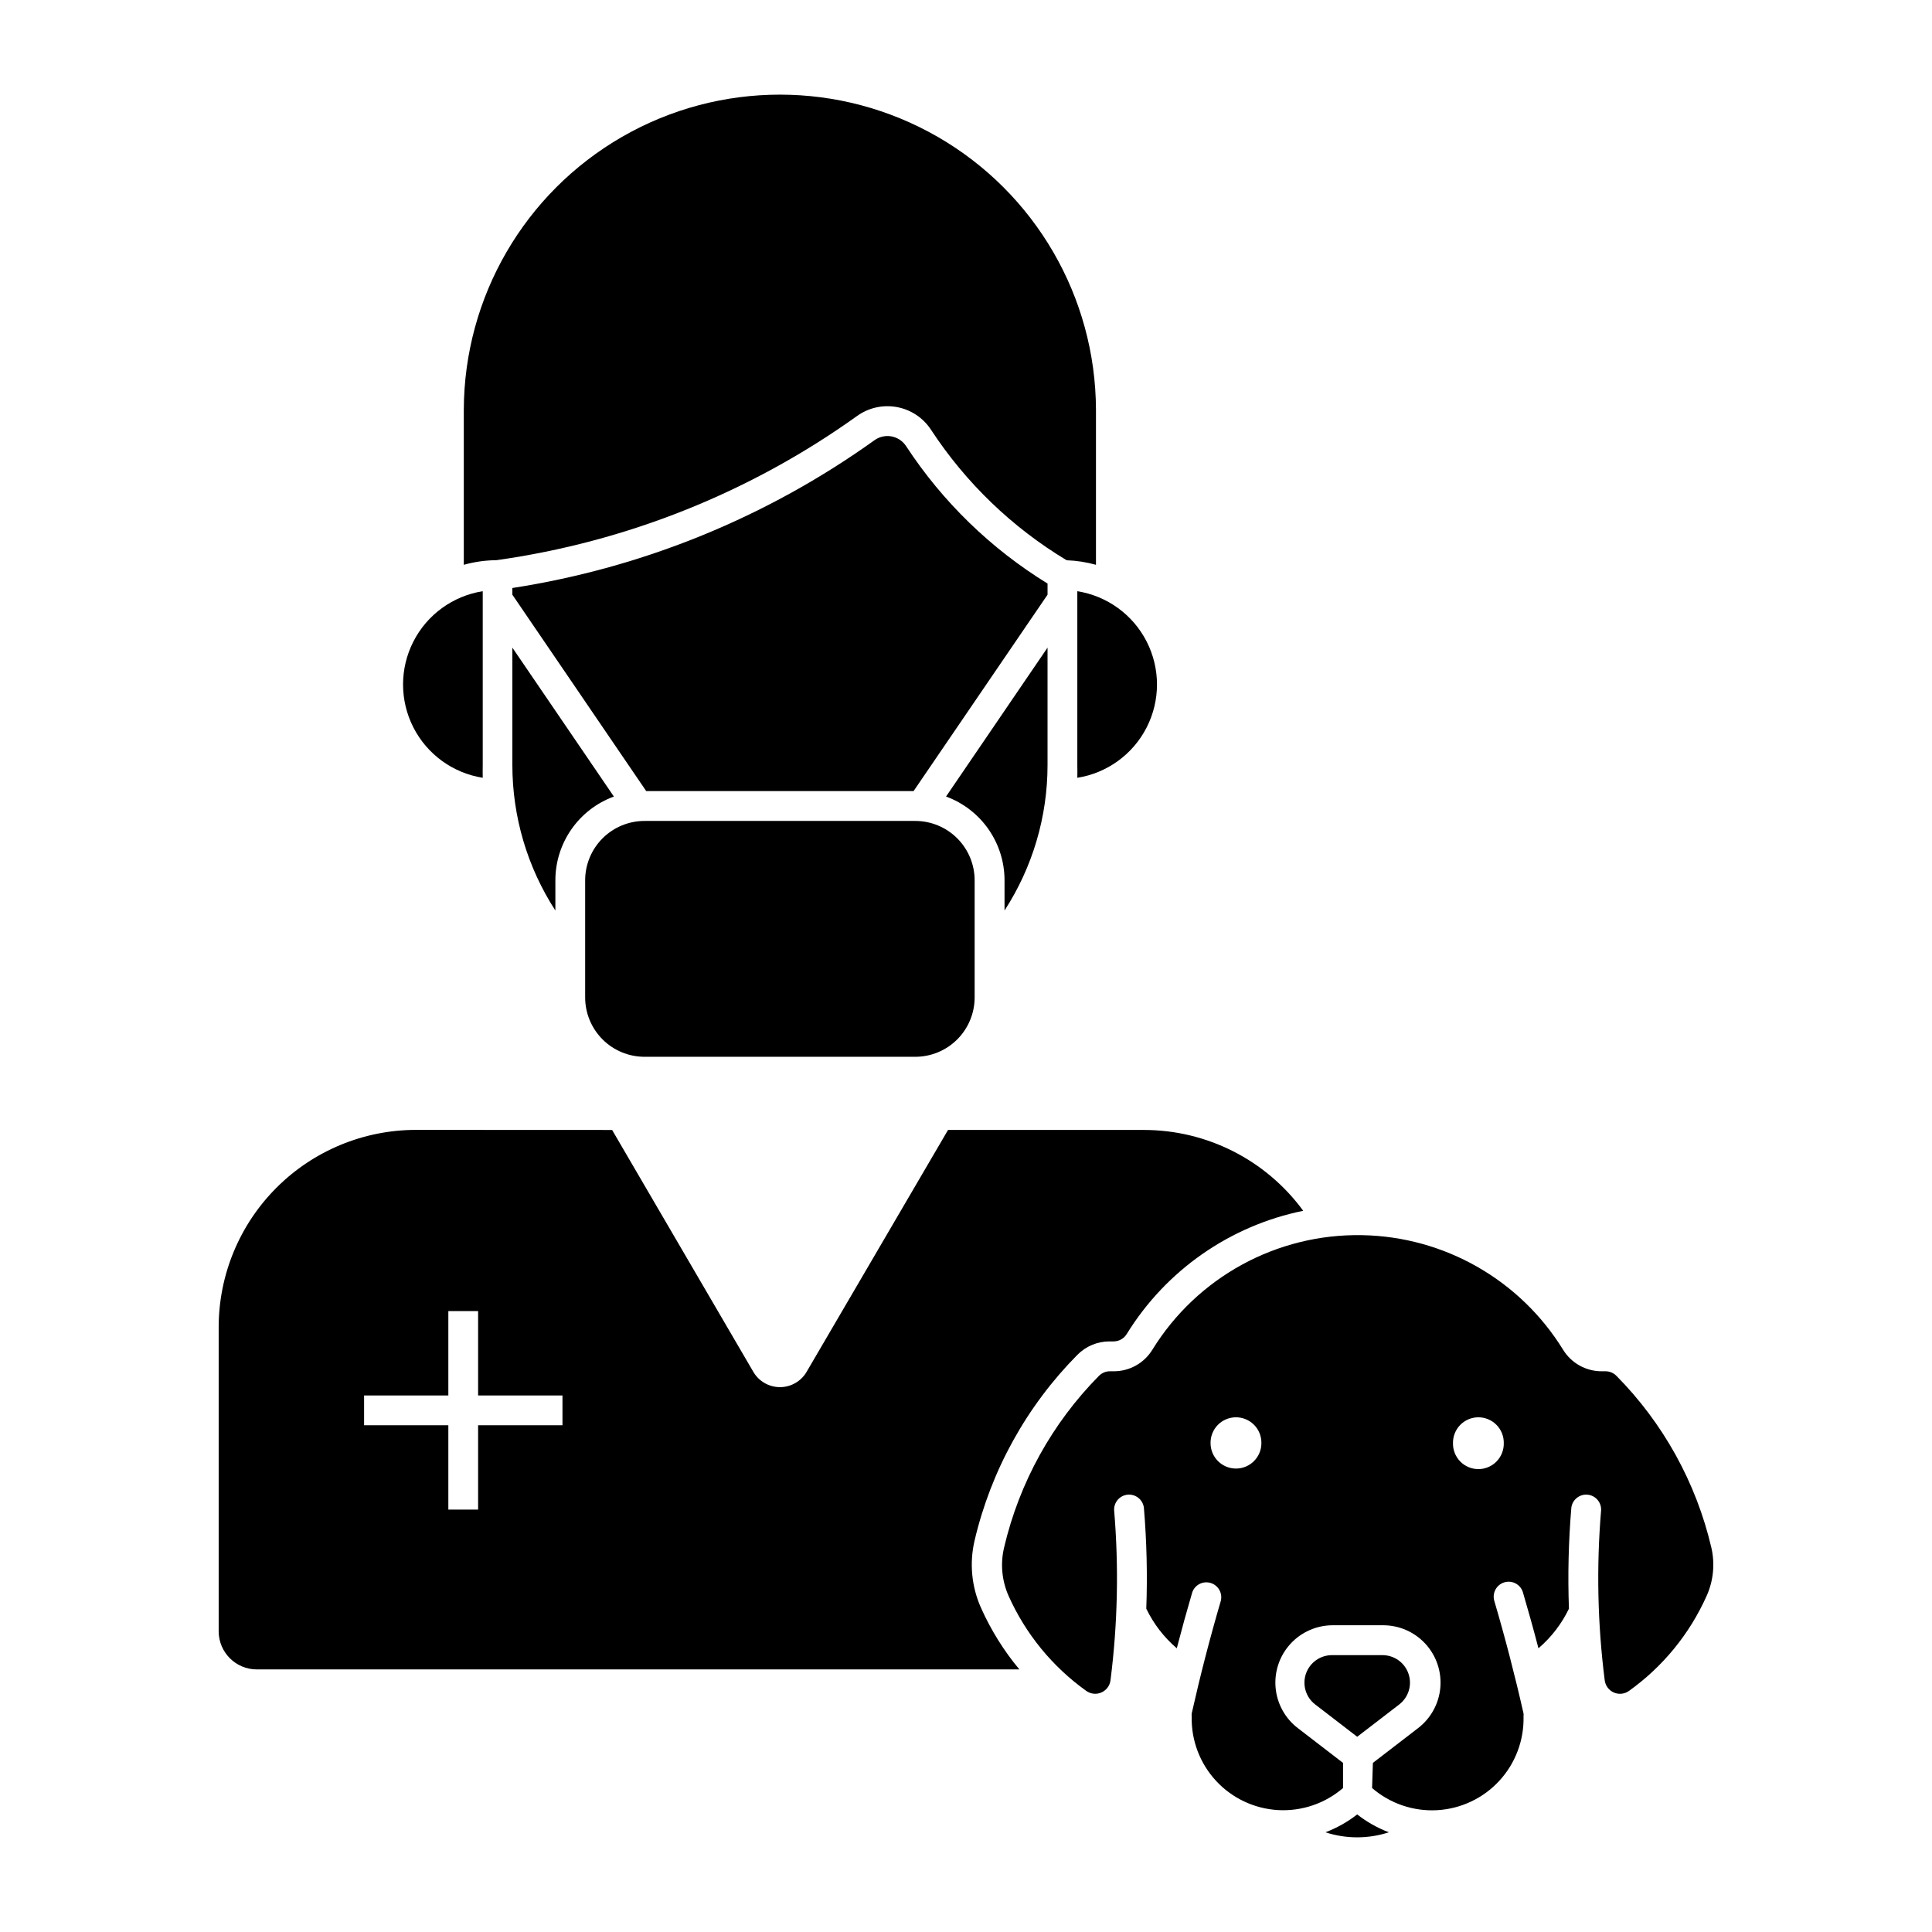 <?xml version="1.0" encoding="UTF-8"?>
<!-- The Best Svg Icon site in the world: iconSvg.co, Visit us! https://iconsvg.co -->
<svg fill="#000000" width="800px" height="800px" version="1.1" viewBox="144 144 512 512" xmlns="http://www.w3.org/2000/svg">
 <g>
  <path d="m504.97 471.33c-22.594-0.414-43.727 11.133-55.582 30.367-2.18 3.543-6.039 5.703-10.199 5.703h-1.066 0.004c-1.086 0.004-2.125 0.438-2.891 1.211-12.414 12.559-21.113 28.305-25.141 45.5-1.02 4.297-0.594 8.812 1.203 12.844 4.504 10.059 11.605 18.738 20.57 25.148 1.168 0.84 2.695 1 4.012 0.422 1.32-0.574 2.238-1.805 2.414-3.234 1.902-14.953 2.227-30.066 0.961-45.086-0.082-2.117 1.512-3.922 3.621-4.102 2.109-0.18 3.988 1.332 4.266 3.43 0.75 8.91 0.965 17.855 0.637 26.789 1.941 4.019 4.691 7.594 8.082 10.492 1.285-4.953 2.648-9.887 4.09-14.801 0.684-2.008 2.824-3.117 4.859-2.519 2.031 0.598 3.234 2.691 2.719 4.75-2.891 9.863-5.461 19.82-7.715 29.848-0.027 0.27-0.027 0.543 0 0.812-0.145 6.289 2.16 12.391 6.43 17.016 4.269 4.621 10.164 7.41 16.449 7.769 6.281 0.355 12.457-1.738 17.227-5.844v-6.66l-11.988-9.223h-0.004c-3.379-2.594-5.512-6.488-5.883-10.734-0.371-4.246 1.059-8.449 3.938-11.59 2.883-3.141 6.949-4.926 11.207-4.926h13.387c4.258 0.004 8.32 1.797 11.195 4.938 2.875 3.141 4.301 7.344 3.93 11.586s-2.508 8.133-5.883 10.727l-11.988 9.223-0.215 6.66c4.766 4.121 10.949 6.227 17.238 5.871 6.293-0.355 12.199-3.141 16.469-7.773 4.273-4.629 6.578-10.742 6.43-17.039 0.027-0.27 0.027-0.543 0-0.812-2.266-10.031-4.848-19.984-7.75-29.848-0.613-2.102 0.59-4.301 2.688-4.914 2.098-0.617 4.297 0.586 4.91 2.684 1.445 4.914 2.816 9.848 4.106 14.801 3.391-2.898 6.141-6.473 8.078-10.492-0.324-8.934-0.113-17.879 0.641-26.789 0.277-2.098 2.152-3.609 4.262-3.43 2.109 0.18 3.707 1.984 3.625 4.102-1.266 15.02-0.945 30.133 0.957 45.086 0.176 1.434 1.094 2.664 2.418 3.242 1.32 0.578 2.852 0.414 4.019-0.43 8.965-6.41 16.059-15.09 20.559-25.148 1.816-4.027 2.258-8.539 1.258-12.844-4.027-17.195-12.734-32.941-25.152-45.5-0.762-0.773-1.801-1.207-2.887-1.211h-1.066c-4.152-0.008-8.004-2.164-10.18-5.703-11.418-18.527-31.48-29.973-53.246-30.367zm-33.496 48.273v-0.004c1.816-0.02 3.566 0.695 4.852 1.984 1.281 1.289 1.988 3.047 1.957 4.863 0 3.723-3.016 6.738-6.734 6.738-3.723 0-6.738-3.016-6.738-6.738-0.027-1.793 0.656-3.523 1.906-4.809 1.25-1.285 2.965-2.019 4.758-2.039zm64.246 0-0.004-0.004c1.82-0.016 3.566 0.699 4.848 1.988 1.281 1.289 1.984 3.043 1.953 4.859 0.039 1.812-0.648 3.562-1.918 4.859-1.266 1.297-3 2.023-4.812 2.023s-3.547-0.727-4.812-2.023c-1.266-1.297-1.957-3.047-1.918-4.859-0.031-1.793 0.656-3.523 1.906-4.809 1.25-1.285 2.961-2.019 4.754-2.039z"/>
  <path d="m254.28 443.43c-13.875-0.004-27.188 5.504-37 15.316-9.812 9.809-15.328 23.117-15.328 36.992v80.578c0.008 5.582 4.539 10.102 10.125 10.098h202.07c-4.106-4.922-7.516-10.387-10.137-16.238-2.527-5.606-3.141-11.891-1.746-17.879 4.367-18.617 13.801-35.66 27.25-49.25 2.254-2.281 5.328-3.566 8.535-3.562h1.066c1.414 0 2.723-0.734 3.465-1.934 10.41-16.891 27.348-28.719 46.789-32.68-9.859-13.469-25.547-21.426-42.238-21.422h-51.891l-37.473 64.09v0.004c-1.465 2.516-4.156 4.066-7.066 4.066-2.914 0-5.606-1.551-7.066-4.066l-37.418-64.09zm8.535 48.023h7.887v22.355h22.359v7.891h-22.359v22.355h-7.887v-22.355h-22.328v-7.891h22.328z"/>
  <path d="m492.54 595.7 11.133 8.562 11.137-8.562c2.477-1.902 3.465-5.172 2.461-8.125-1.004-2.957-3.781-4.945-6.902-4.945h-13.387c-3.121 0-5.898 1.988-6.902 4.945-1.004 2.953-0.016 6.223 2.461 8.125z"/>
  <path d="m503.67 624.84c2.543 1.992 5.375 3.59 8.395 4.734-5.461 1.785-11.348 1.785-16.809 0 3.027-1.145 5.863-2.742 8.414-4.734z"/>
  <path d="m314.81 424.06h71.742c4.172 0 8.176-1.656 11.129-4.609 2.949-2.953 4.609-6.957 4.609-11.129v-31.027c0-4.172-1.66-8.176-4.609-11.129-2.953-2.949-6.957-4.609-11.129-4.609h-71.742c-4.172 0-8.176 1.66-11.129 4.609-2.949 2.953-4.609 6.957-4.609 11.129v31.027c0 4.172 1.66 8.176 4.609 11.129 2.953 2.953 6.957 4.609 11.129 4.609z"/>
  <path d="m271.93 350.12c-0.023-1.129-0.023-2.254 0-3.383v-46.062c-7.914 1.254-14.75 6.219-18.387 13.359-3.637 7.141-3.637 15.59 0 22.727 3.637 7.141 10.473 12.105 18.387 13.359z"/>
  <path d="m429.5 346.74c0.023 1.129 0.023 2.254 0 3.383 7.91-1.254 14.746-6.219 18.383-13.359 3.641-7.137 3.641-15.586 0-22.727-3.637-7.141-10.473-12.105-18.383-13.359z"/>
  <path d="m371.15 254.23c3.055-2.191 6.875-3.039 10.57-2.348 3.695 0.691 6.949 2.859 9.008 6.008 9.227 14.086 21.516 25.91 35.949 34.586 2.625 0.09 5.234 0.496 7.766 1.203v-41.121 0.004c-0.102-29.859-16.09-57.406-41.965-72.309-25.875-14.898-57.727-14.898-83.602 0-25.875 14.902-41.863 42.449-41.965 72.309v41.121-0.004c2.809-0.785 5.711-1.199 8.629-1.223 34.488-4.832 67.297-17.949 95.609-38.23z"/>
  <path d="m394.71 355.09c4.547 1.668 8.469 4.691 11.242 8.66 2.773 3.973 4.258 8.699 4.258 13.539v8.008c7.441-11.484 11.398-24.875 11.398-38.559v-31.109z"/>
  <path d="m291.18 385.3c-7.438-11.484-11.398-24.875-11.398-38.559v-31.109l26.902 39.461c-4.547 1.668-8.473 4.691-11.242 8.66-2.773 3.973-4.262 8.699-4.262 13.539z"/>
  <path d="m375.75 260.66c-28.477 20.398-61.352 33.816-95.973 39.168v1.77l35.477 52.051h70.852l35.504-52.051v-2.953h-0.004c-15.023-9.234-27.828-21.672-37.488-36.426-0.879-1.344-2.269-2.269-3.852-2.566-1.578-0.293-3.207 0.066-4.516 1.004z"/>
 </g>
</svg>